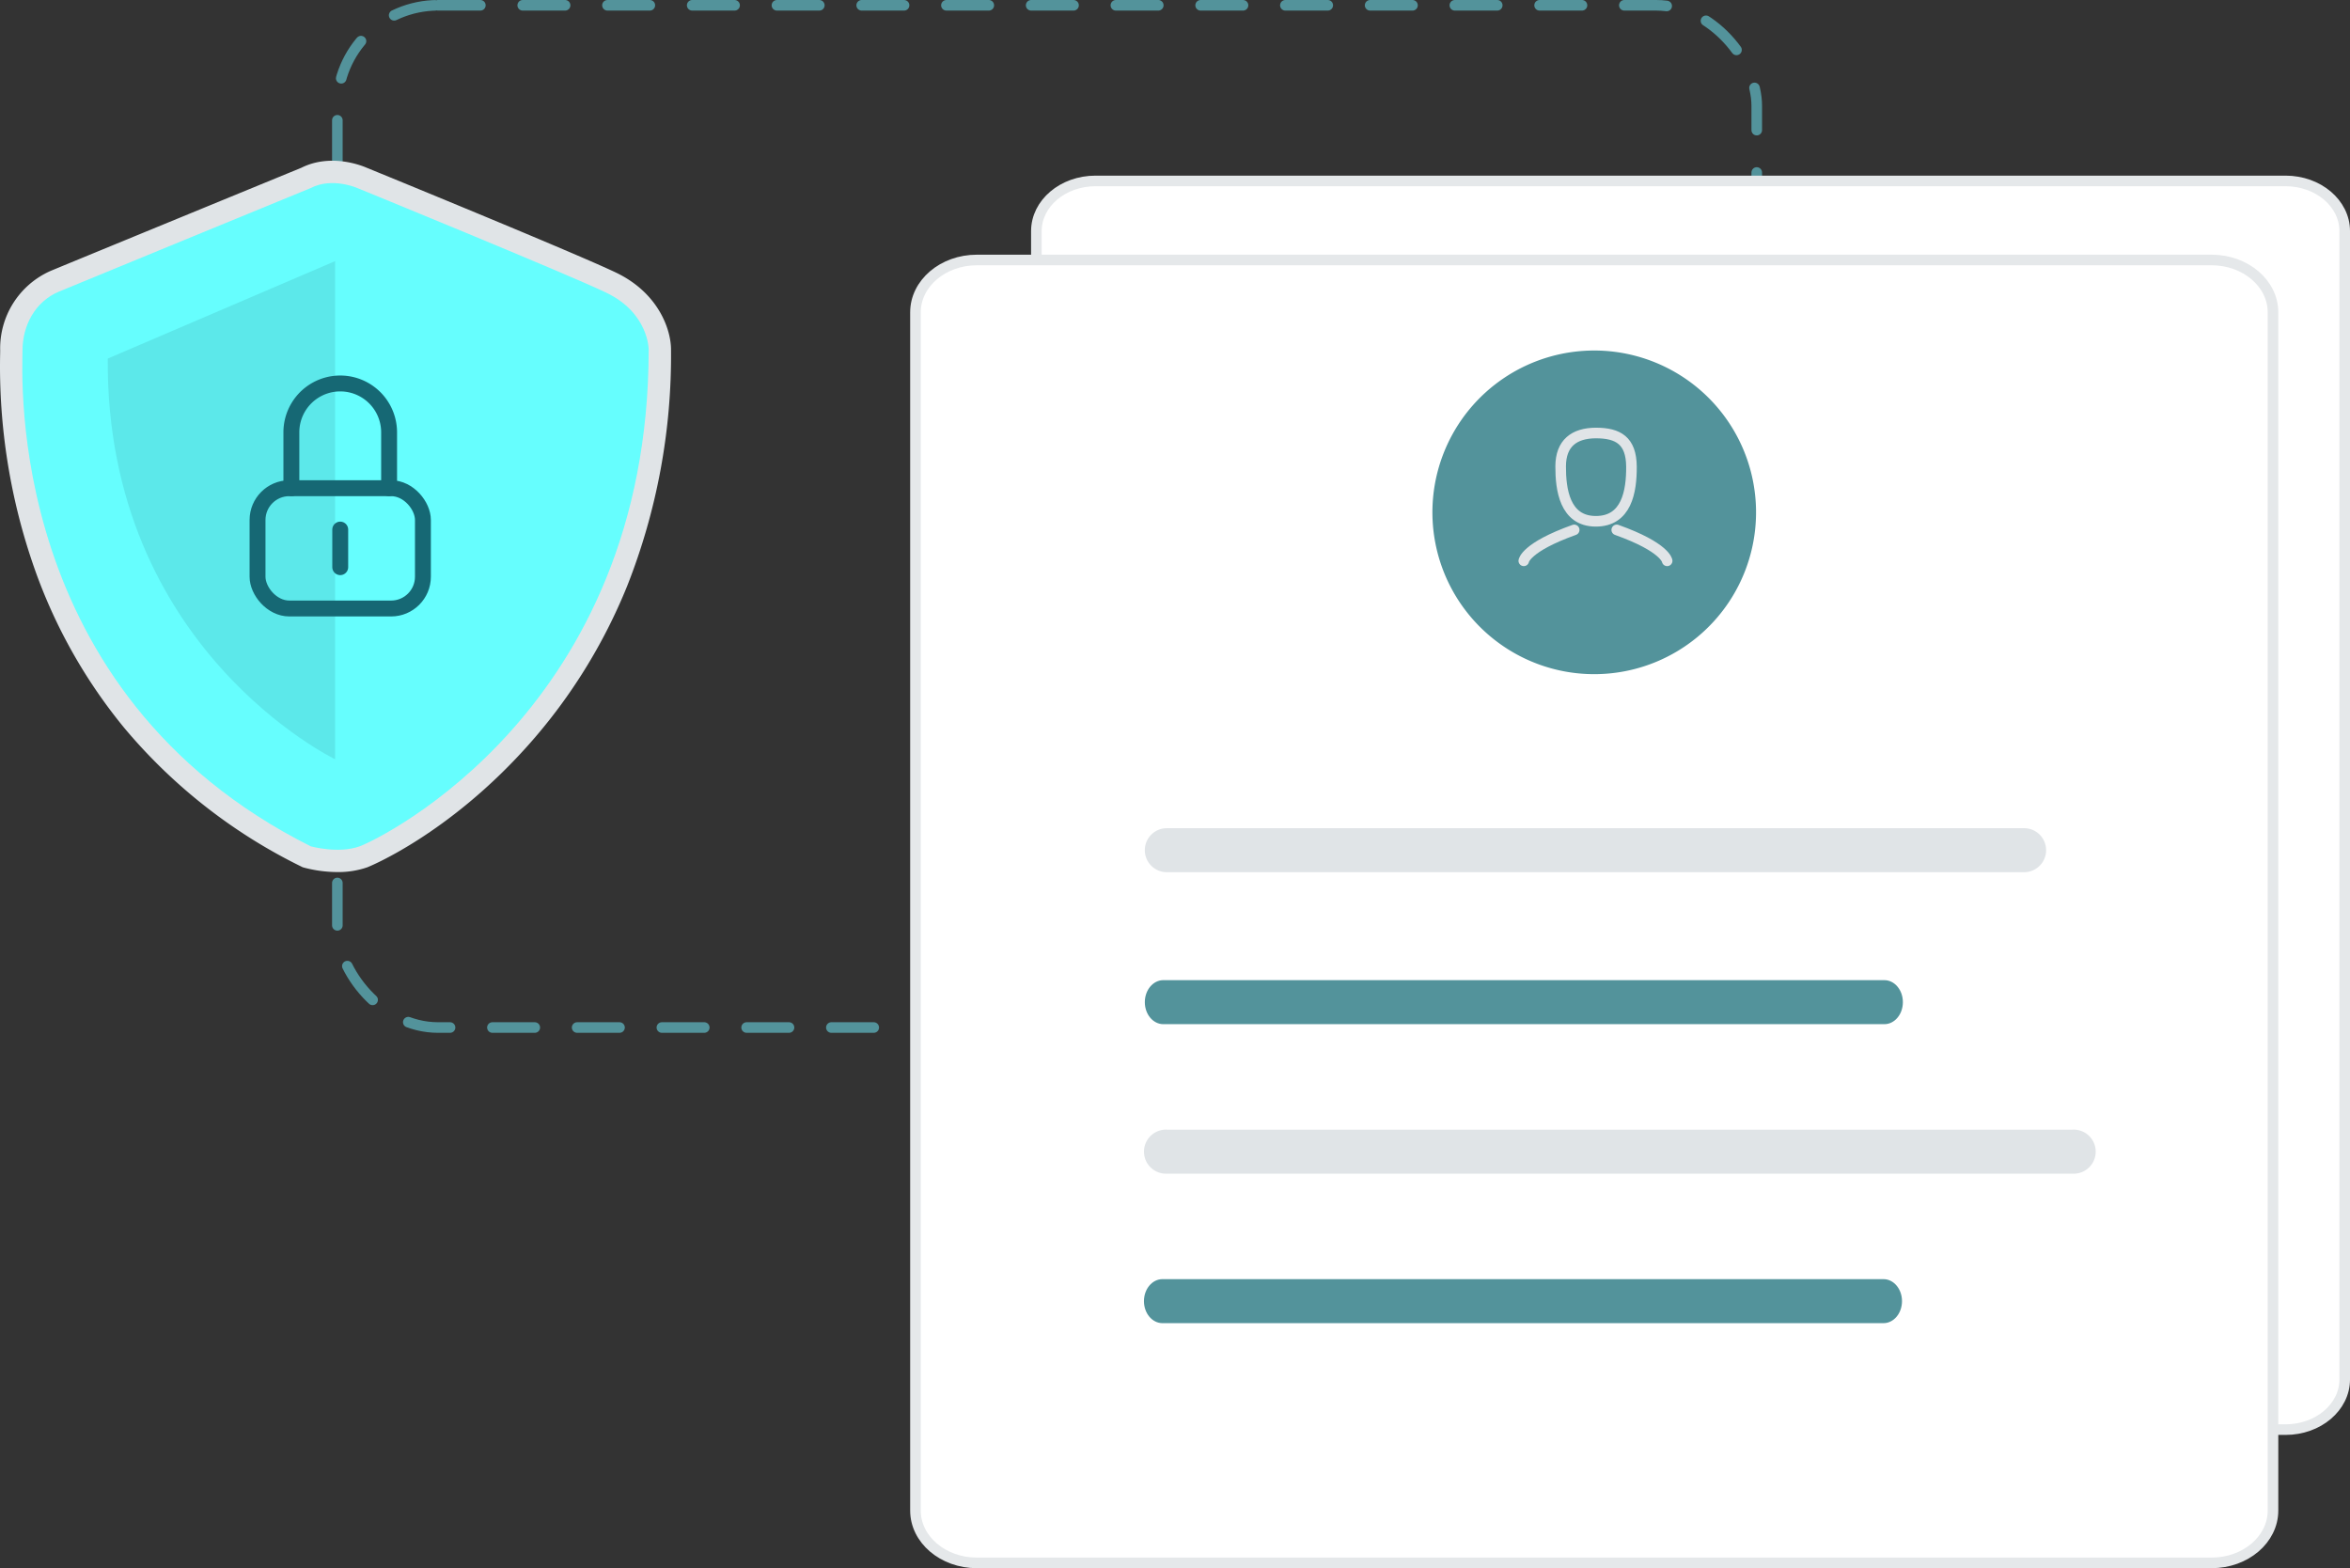 <svg xmlns="http://www.w3.org/2000/svg" width="443.711" height="296.078" viewBox="0 0 443.711 296.078"><rect x="0" y="0" width="443.711" height="296.078" fill="#333333" stroke="none"/><g id="Group_4772" data-name="Group 4772" transform="translate(-1084 -775.461)"><g id="Rectangle_3315" data-name="Rectangle 3315" transform="translate(1146.697 775.461)" fill="none" stroke="#53939b" stroke-linecap="round" stroke-linejoin="round" stroke-width="2" stroke-dasharray="8"><rect width="270" height="195" rx="20" stroke="none"/><rect x="1" y="1" width="268" height="193" rx="19" fill="none"/></g><g id="Group_4760" data-name="Group 4760" transform="translate(1274.766 803.021)"><g id="Group_4749" data-name="Group 4749" transform="translate(4.916 6.6)"><path id="Rectangle_25-2" data-name="Rectangle 25-2" d="M11.17,0H235.86c6.169,0,11.17,4.239,11.17,9.469V226.288c0,5.23-5,9.469-11.17,9.469H11.17C5,235.757,0,231.518,0,226.288V9.469C0,4.239,5,0,11.17,0Z" fill="#fff" stroke="#e5e8ea" stroke-width="2"/></g></g><g id="Group_4751" data-name="Group 4751" transform="translate(1251.936 817.947)"><g id="Group_4749-2" data-name="Group 4749" transform="translate(4.916 6.6)"><path id="Rectangle_25-2-2" data-name="Rectangle 25-2" d="M11.59,0H244.729c6.4,0,11.59,4.424,11.59,9.88V236.112c0,5.457-5.189,9.88-11.59,9.88H11.59c-6.4,0-11.59-4.424-11.59-9.88V9.88C0,4.424,5.189,0,11.59,0Z" fill="#fff" stroke="#e5e8ea" stroke-width="2"/><g id="Group_51" data-name="Group 51" transform="translate(97.606 17.092)"><path id="Path_341" data-name="Path 341" d="M215.308,123.086a30.553,30.553,0,1,0,30.552,30.553h0a30.553,30.553,0,0,0-30.553-30.553Z" transform="translate(-184.753 -123.086)" fill="#53939b"/></g><path id="Path_21317" data-name="Path 21317" d="M677.512,585.88H515.642a4.153,4.153,0,1,1,0-8.306h161.87a4.153,4.153,0,0,1,0,8.306Z" transform="translate(-468.184 -470.293)" fill="#e0e4e7"/><path id="Path_21318" data-name="Path 21318" d="M651.127,585.883H514.982c-1.929,0-3.493-1.86-3.493-4.155s1.564-4.155,3.493-4.155H651.127c1.929,0,3.493,1.86,3.493,4.155S653.057,585.883,651.127,585.883Z" transform="translate(-468.183 -441.602)" fill="#53939b"/><path id="Path_21319" data-name="Path 21319" d="M686.81,585.879H515.875a4.159,4.159,0,1,1,0-8.306H686.81a4.159,4.159,0,1,1,0,8.306Z" transform="translate(-468.347 -413.375)" fill="#e0e4e7"/><path id="Path_21382" data-name="Path 21382" d="M651.127,585.883H514.982c-1.929,0-3.493-1.86-3.493-4.155s1.564-4.155,3.493-4.155H651.127c1.929,0,3.493,1.86,3.493,4.155S653.057,585.883,651.127,585.883Z" transform="translate(-468.348 -385.152)" fill="#53939b"/></g><g id="Group_4750" data-name="Group 4750" transform="translate(119.773 39.266)"><path id="Schulter_Lnks" data-name="Schulter Lnks" d="M657.7,1241.735s.317-2.552,9.518-5.839" transform="translate(-657.7 -1217.601)" fill="none" stroke="#e0e4e7" stroke-linecap="round" stroke-linejoin="round" stroke-width="2"/><path id="Schulter_rechts" data-name="Schulter rechts" d="M790.7,1241.735s-.317-2.552-9.518-5.839" transform="translate(-763.628 -1217.601)" fill="none" stroke="#e0e4e7" stroke-linecap="round" stroke-linejoin="round" stroke-width="2"/><path id="Kopf" d="M707.789,1114.934c.018-4.344,2.552-6.271,6.668-6.278,4.188,0,6.667,1.437,6.7,6.354.029,4.7-.916,10.344-6.77,10.314S707.771,1119.277,707.789,1114.934Z" transform="translate(-700.825 -1108.656)" fill="none" stroke="#e0e4e7" stroke-linecap="round" stroke-linejoin="round" stroke-width="2"/></g></g><g id="Group_4753" data-name="Group 4753" transform="translate(1084 805.809)"><g id="Group_4748" data-name="Group 4748" transform="translate(0 0)"><path id="Path_21254" data-name="Path 21254" d="M254.173,292.3a24.872,24.872,0,0,1-6.167-.8l-.4-.11-.368-.185A102.163,102.163,0,0,1,213.855,265,99.213,99.213,0,0,1,197,235.069a115.208,115.208,0,0,1-6.515-40.584c.006-.29.01-.514.01-.668a15.981,15.981,0,0,1,9.493-15.006c4.413-1.839,44.485-18.3,47.381-19.487,5.453-2.732,11.27-.452,12.2-.053,2.088.854,39.132,16.005,47.137,19.817,8.25,3.929,10.452,10.986,10.452,14.537a118.386,118.386,0,0,1-8.275,44.655A103.4,103.4,0,0,1,290.3,268.226c-15.169,17.07-30.341,23.122-30.488,23.175A16.577,16.577,0,0,1,254.173,292.3Zm-3.568-8.838c1.315.295,4.344.737,6.318.017,2.508-.915,15.207-7.5,27.074-20.854,16.4-18.452,24.716-41.647,24.728-68.941-.029-.553-.422-4.5-5.645-6.984-7.85-3.738-46.354-19.482-46.742-19.641l-.106-.045c-.807-.338-3.375-1.05-5.145-.123l-.354.165c-.429.176-42.966,17.647-47.5,19.537-3.173,1.322-4.3,4.6-4.3,7.223,0,.192,0,.471-.012.831C198.55,213.324,202.872,259.279,250.6,283.463Z" transform="translate(-190.46 -158)" fill="#e0e4e7"/><path id="Path_21255" data-name="Path 21255" d="M257.646,171.691s-42.924,17.629-47.523,19.546-6.9,6.515-6.9,11.114-3.449,64.609,54.421,93.624c0,0,5.252,1.453,9.237,0s54.573-25.981,54.573-93.815c0,0,0-6.9-8.048-10.731s-46.96-19.737-46.96-19.737S261.67,169.584,257.646,171.691Z" transform="translate(-198.975 -166.535)" fill="#66fefe"/><path id="Path_21256" data-name="Path 21256" d="M294.873,215.286v94.046s-43.307-20.846-42.924-75.65Z" transform="translate(-231.603 -196.333)" fill="#002435" opacity="0.1"/></g><g id="Orion_lock" transform="translate(48.626 41.956)"><path id="layer2" d="M19,21.872V11.227a9.227,9.227,0,0,1,18.453,0V21.872" transform="translate(-12.612 -2)" fill="none" stroke="#166874" stroke-linecap="round" stroke-linejoin="round" stroke-miterlimit="10" stroke-width="3"/><path id="layer1" d="M32,41v7.1" transform="translate(-16.386 -13.32)" fill="none" stroke="#166874" stroke-linecap="round" stroke-linejoin="round" stroke-miterlimit="10" stroke-width="3"/><rect id="layer1-2" data-name="layer1" width="31.228" height="22.711" rx="6" transform="translate(0 19.872)" fill="none" stroke="#166874" stroke-linecap="round" stroke-linejoin="round" stroke-miterlimit="10" stroke-width="3"/></g></g></g></svg>